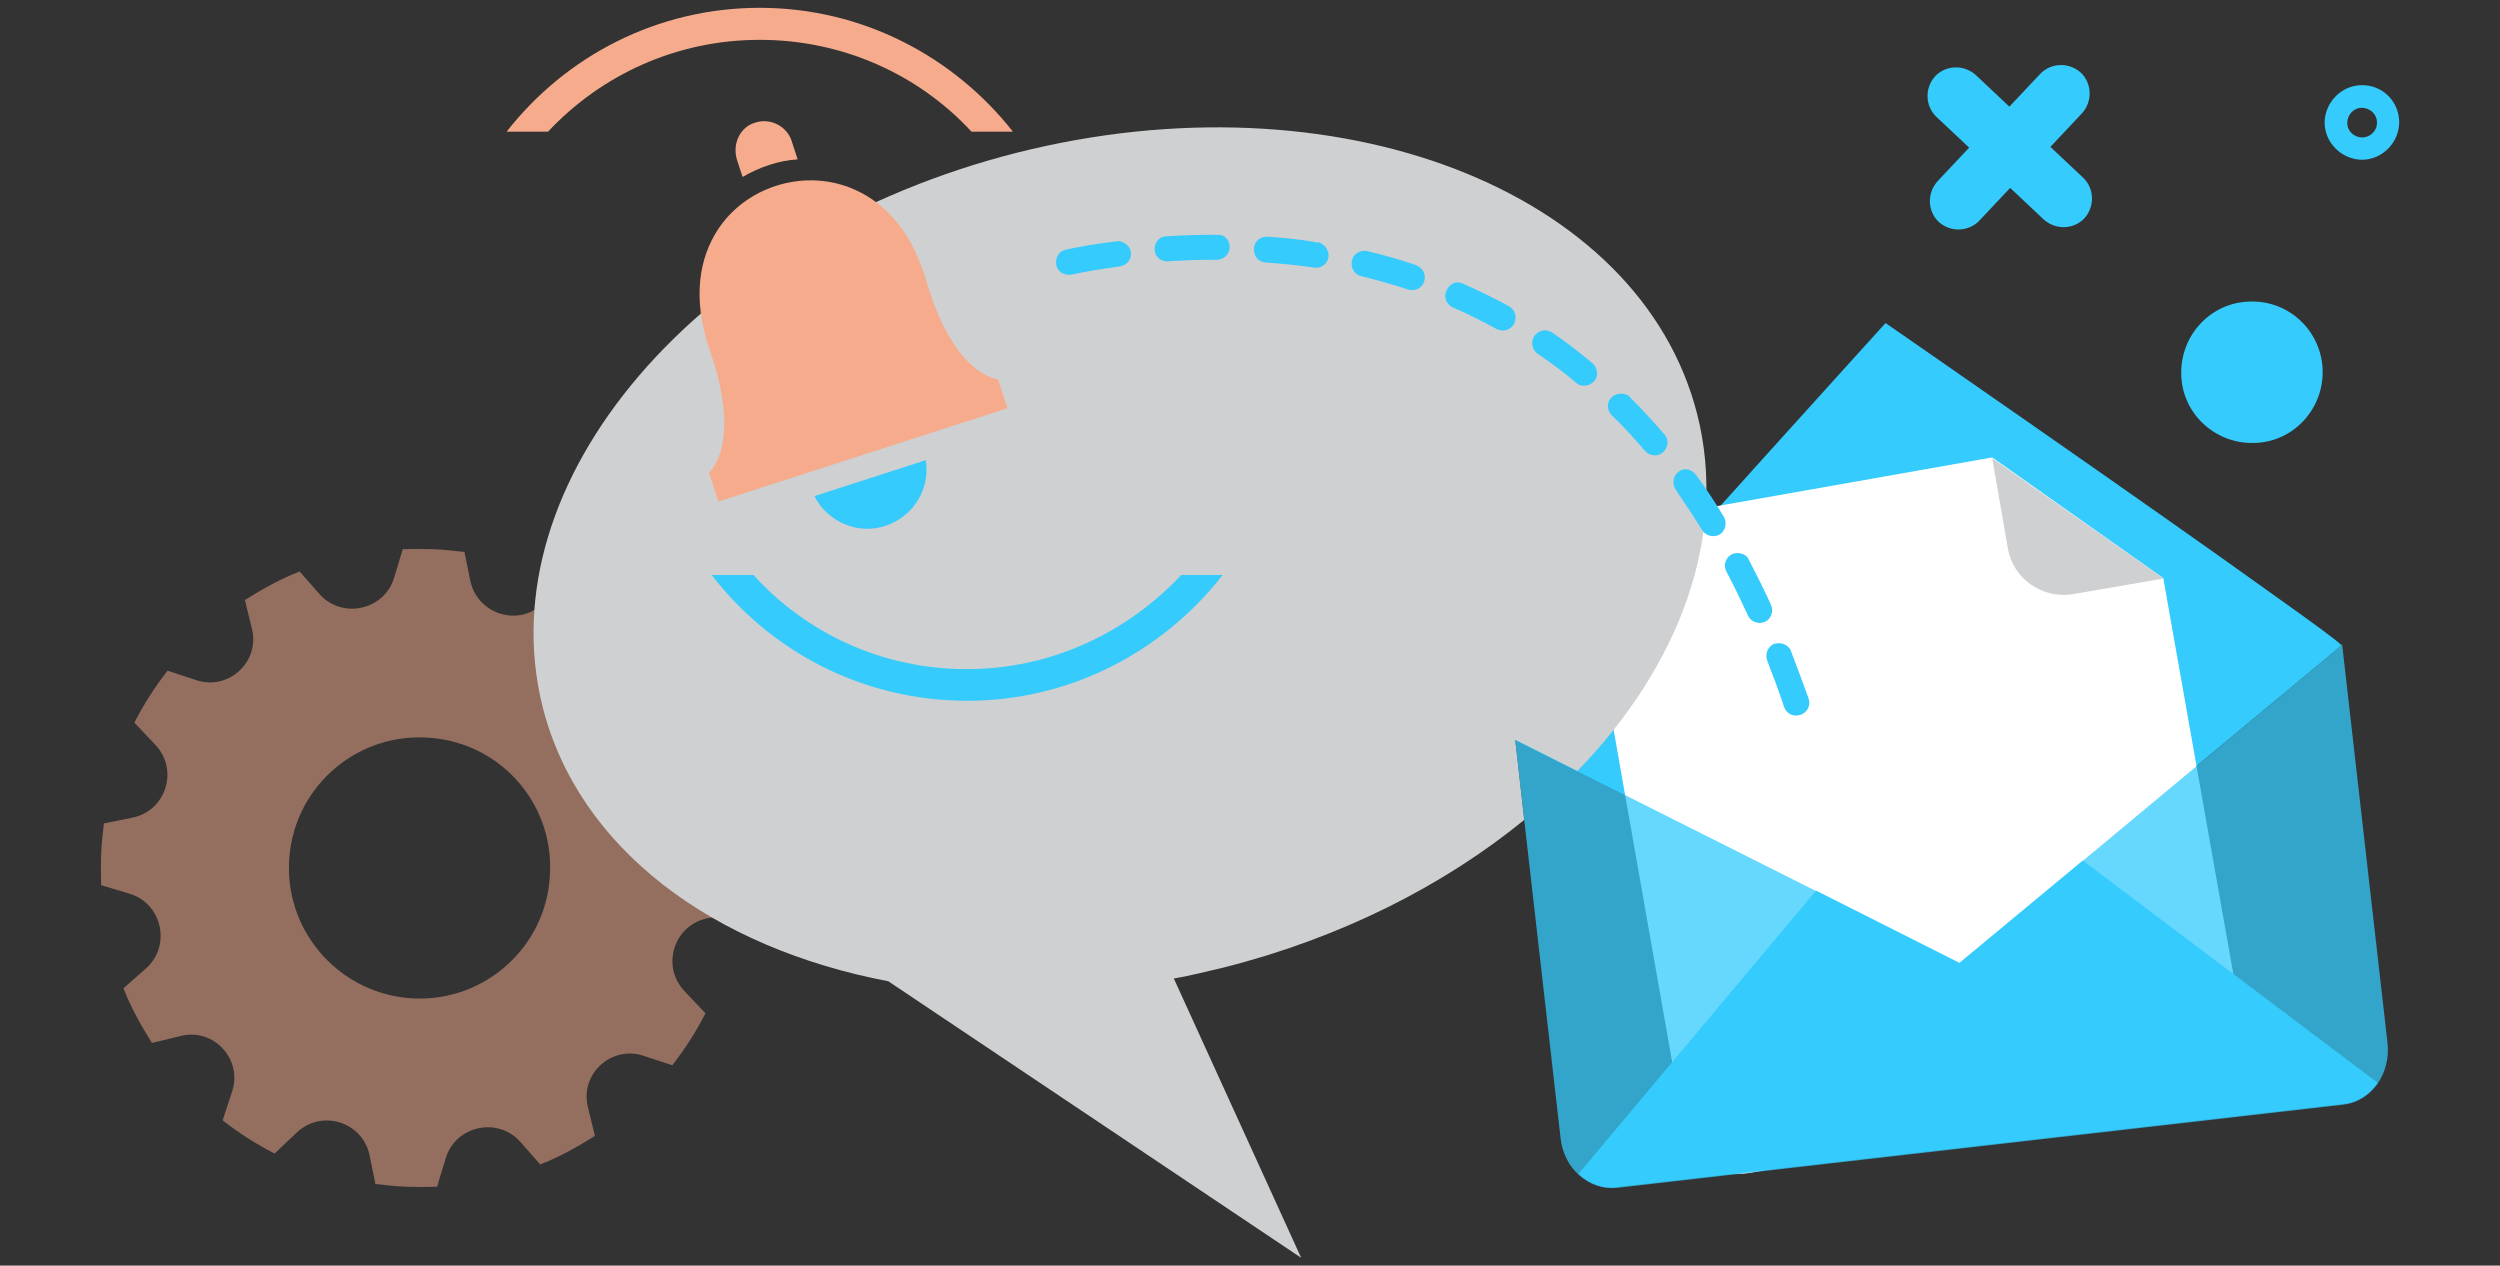 <?xml version="1.0" encoding="utf-8"?>
<!-- Generator: Adobe Illustrator 28.0.0, SVG Export Plug-In . SVG Version: 6.00 Build 0)  -->
<svg version="1.1" id="Layer_1" xmlns="http://www.w3.org/2000/svg" xmlns:xlink="http://www.w3.org/1999/xlink" x="0px" y="0px"
	 viewBox="0 0 640 324" style="enable-background:new 0 0 640 324;" xml:space="preserve">
<rect x="0" y="0" width="640" height="324" fill="#333333" stroke="none"/>
<style type="text/css">
	.st0{opacity:0.5;}
	.st1{fill:#F6AB8C;}
	.st2{fill:#35CBFC;}
	.st3{fill:#FFFFFF;}
	.st4{fill:#CFD0D1;}
	.st5{opacity:0.75;fill:#35CBFC;}
</style>
<g id="XMLID_00000011734257719939742770000017183933877850209982_" class="st0">
	<g id="XMLID_00000028309199707449755720000016318245345902343863_">
		<g id="XMLID_00000092437303466511437380000000279292940300094877_">
			<path class="st1" d="M120.4,148.7l-1.5-7.4c-2.5-0.3-5.2-0.6-7.9-0.7c-2.7-0.1-5.2-0.1-7.9,0l-2.2,7.3
				c-2.5,8.3-13.3,10.7-19.1,4.2l-5.1-5.8c-4.9,1.9-9.5,4.5-14,7.3l1.8,7.4c2.1,8.5-6.1,15.9-14.3,13.1l-7.3-2.4
				c-3.3,4.2-6.1,8.6-8.5,13.3l5.4,5.7c6,6.4,2.7,16.8-5.8,18.6l-7.4,1.5c-0.3,2.5-0.6,5.2-0.7,7.9s-0.1,5.2,0,7.9l7.3,2.2
				c8.3,2.5,10.7,13.3,4.2,19.1l-5.8,5.1c1.9,4.9,4.5,9.5,7.3,14l7.4-1.8c8.5-2.1,15.9,6.1,13.1,14.3l-2.4,7.3
				c4.2,3.3,8.6,6.1,13.3,8.5l5.7-5.4c6.4-6,16.8-2.7,18.6,5.8l1.5,7.4c2.5,0.3,5.2,0.6,7.9,0.7c2.7,0.1,5.2,0.1,7.9,0l2.2-7.3
				c2.5-8.3,13.3-10.7,19.1-4.2l5.1,5.8c4.9-1.9,9.5-4.5,14-7.3l-1.8-7.4c-2.1-8.5,6.1-15.9,14.3-13.1l7.3,2.4
				c3.3-4.2,6.1-8.6,8.5-13.3l-5.4-5.7c-6-6.4-2.7-16.8,5.8-18.6l7.4-1.5c0.3-2.5,0.6-5.2,0.7-7.9c0.1-2.7,0.1-5.2,0-7.9l-7.3-2.2
				c-8.3-2.5-10.7-13.3-4.2-19.1l5.8-5.1c-1.9-4.9-4.5-9.5-7.3-14l-7.4,1.8c-8.5,2.1-15.9-6.1-13.1-14.3l2.4-7.3
				c-4.2-3.3-8.6-6.1-13.3-8.5l-5.7,5.4C132.7,160.6,122.2,157.2,120.4,148.7z M140.8,223.6c-0.7,18.5-16.4,32.8-34.8,32
				s-32.8-16.4-32-34.8c0.7-18.5,16.4-32.8,34.8-32C127.4,189.5,141.7,205.1,140.8,223.6z"/>
		</g>
	</g>
</g>
<path class="st2" d="M604.5,21.8c-5.2,0.1-9.4,4.5-9.4,9.7c0.1,5.2,4.5,9.4,9.7,9.4c5.2-0.1,9.4-4.5,9.4-9.7
	C614.1,25.8,609.8,21.7,604.5,21.8z M604.8,35.2c-2.1,0-3.9-1.6-3.9-3.7s1.6-3.9,3.7-3.9c2.1,0,3.9,1.6,3.9,3.7
	C608.6,33.4,606.9,35.1,604.8,35.2z"/>
<path class="st2" d="M576.1,77.2c-10,0.1-17.9,8.5-17.7,18.5c0.1,10,8.5,17.9,18.5,17.7c10-0.1,17.9-8.5,17.7-18.5
	C594.4,84.9,586.1,76.9,576.1,77.2z"/>
<path class="st2" d="M524.9,37.6l8-8.5c2.8-3,2.7-7.6-0.1-10.4c-3-2.8-7.6-2.7-10.4,0.1l-8,8.5l-8.5-8c-3-2.8-7.6-2.7-10.4,0.1
	c-2.8,3-2.7,7.6,0.1,10.4l8.5,8l-8,8.5c-2.8,3-2.7,7.6,0.1,10.4c3,2.8,7.6,2.7,10.4-0.1l8-8.5l8.5,8c3,2.8,7.6,2.7,10.4-0.1
	c2.8-3,2.7-7.6-0.1-10.4L524.9,37.6z"/>
<path class="st2" d="M599.6,165.1l-98,81.5l-113.9-57.2v-0.1c0-0.4,5.2-6.6,13.3-15.6c0.1-0.1,0.1-0.1,0.1-0.3
	c26.2-29.6,81.6-90.7,81.6-90.7s67.8,46.9,99.9,70c10,7.1,16.5,11.9,16.7,12.4C599.6,164.9,599.6,165.1,599.6,165.1z"/>
<g>
	<path class="st3" d="M510,117.1l-91.6,16.2c-7.9,1.3-13.1,8.9-11.8,16.7L431,288.5c1.3,7.9,8.9,13.1,16.7,11.8L562.4,280
		c7.9-1.3,13.1-8.9,11.8-16.7L553.8,148L510,117.1z"/>
	<path class="st4" d="M514,140.3c1.3,7.9,8.9,13.1,16.7,11.8l23.2-4L510,117.3L514,140.3z"/>
</g>
<path class="st4" d="M403.8,197.4c26.1-26.9,38.6-60,30.7-91.3c-14.6-57.6-92.5-87.6-174.2-67c-81.5,20.7-135.8,84.1-121.4,141.8
	c9.2,36.5,43.8,61.8,88.5,70.3L333.1,322l-32.6-71.5c4.2-0.7,8.3-1.8,12.7-2.8c30.1-7.6,56.4-21,77-37.8l-2.3-20.5L403.8,197.4z"/>
<path class="st5" d="M611.2,267l-11.6-101.9l-97.9,81.5l-97.9-49.2l-15.9-8l2.3,20.5l9.3,81.4c0.8,7.9,7.3,13.5,14.4,12.8l186-21.3
	C607,282,612.1,274.9,611.2,267z"/>
<path class="st2" d="M608.7,277.2l-75.5-56.9l-31.6,26.2L464.9,228l-60.8,72.5c2.7,2.5,6.1,3.9,9.8,3.4l186-21.3
	C603.6,282.2,606.6,280.2,608.7,277.2z"/>
<g>
	<path class="st1" d="M183.9,128.4l-2.4-7.4c0,0,8.6-7.1,0.3-31c-4.9-14.1-2.5-24.3,1.9-31.1c7.1-11,21.6-15.6,33.8-10.9
		c7.7,3,15.5,9.7,19.7,24.1c7.1,24.3,18.3,25,18.3,25l2.4,7.4L183.9,128.4z"/>
	<path class="st2" d="M237,117.8c1.2,7.3-3.1,14.4-10.3,16.8c-7.1,2.4-14.9-1-18.2-7.6L237,117.8z"/>
	<path class="st1" d="M188.6,40.7l1.5,4.6c4.3-2.5,9.2-4.2,14.1-4.5l-1.5-4.6c-1.2-3.9-5.5-6.1-9.4-4.8
		C189.5,32.5,187.5,36.7,188.6,40.7z"/>
</g>
<g>
	<path class="st2" d="M374.5,72.6C374.6,72.6,374.6,72.6,374.5,72.6c4,1.8,8,3.7,11.8,5.8c1.6,0.9,2.1,2.8,1.3,4.5
		c-0.9,1.6-2.8,2.2-4.5,1.3c-3.6-1.9-7.3-3.9-11.2-5.5c-1.6-0.7-2.4-2.7-1.6-4.3C371.1,72.6,372.8,71.8,374.5,72.6z M362.7,68
		c1.6,0.6,2.4,2.4,1.9,4c-0.6,1.8-2.4,2.7-4.2,2.1c-3.9-1.3-7.9-2.4-11.9-3.4c-1.8-0.4-2.8-2.2-2.4-4s2.2-2.8,4-2.4
		c4.2,1,8.5,2.2,12.5,3.6C362.6,68,362.6,68,362.7,68z M396.7,84.8c0.1,0.1,0.4,0.1,0.6,0.3c3.6,2.4,7,5.1,10.4,7.9
		c1.3,1.2,1.6,3.3,0.4,4.6c-1.2,1.3-3.3,1.6-4.6,0.4c-3.1-2.7-6.6-5.2-9.8-7.4c-1.5-1-1.9-3.1-0.9-4.6
		C393.7,84.8,395.3,84.2,396.7,84.8z M338,62.2c1.3,0.6,2.2,1.9,2.1,3.6c-0.3,1.8-1.9,3-3.7,2.7c-4-0.6-8.2-1-12.4-1.3
		c-1.8-0.1-3.1-1.6-3-3.6c0.1-1.8,1.6-3.1,3.6-3c4.3,0.3,8.6,0.7,12.8,1.5C337.6,62,337.9,62,338,62.2z M416.3,101
		c0.4,0.1,0.7,0.4,1,0.7c3,3,6,6.3,8.8,9.5c1.2,1.3,1,3.4-0.4,4.6c-1.3,1.2-3.4,1-4.6-0.4c-2.7-3.1-5.5-6.3-8.5-9.1
		c-1.3-1.3-1.3-3.4,0-4.6C413.6,100.7,415.1,100.6,416.3,101z M312.7,60.2c1.2,0.4,2.1,1.6,2.1,3c0,1.8-1.5,3.3-3.3,3.3
		c-4.2,0-8.3,0.1-12.5,0.4c-1.8,0.1-3.4-1.2-3.4-3c-0.1-1.8,1.2-3.4,3-3.4c4.3-0.3,8.6-0.4,13-0.4C311.9,60.1,312.4,60.1,312.7,60.2
		z M432.7,120.4c0.6,0.3,1,0.6,1.5,1.2c2.5,3.4,4.9,7,7.1,10.7c0.9,1.5,0.4,3.6-1,4.5c-1.5,0.9-3.6,0.4-4.5-1
		c-2.2-3.6-4.5-7-6.8-10.4c-1-1.5-0.7-3.6,0.7-4.6C430.5,120.1,431.7,119.9,432.7,120.4z M287.4,62c1,0.4,1.9,1.3,2.1,2.5
		c0.3,1.8-1,3.4-2.8,3.7c-4.2,0.6-8.3,1.2-12.4,2.1c-1.8,0.3-3.6-0.7-3.9-2.5s0.7-3.6,2.5-3.9c4.2-0.9,8.5-1.6,12.8-2.1
		C286.3,61.7,286.8,61.7,287.4,62z M446.1,141.8c0.7,0.3,1.3,0.7,1.6,1.5c1.9,3.7,3.9,7.6,5.7,11.6c0.7,1.6,0,3.6-1.6,4.3
		s-3.6,0-4.3-1.6c-1.8-3.9-3.6-7.6-5.5-11.2c-0.9-1.6-0.3-3.6,1.3-4.5C444.2,141.5,445.2,141.5,446.1,141.8z M456.7,164.9
		c0.7,0.3,1.5,0.9,1.8,1.8c1.5,3.9,3,8,4.5,12.1c0.6,1.8-0.3,3.6-2.1,4.2c-1.8,0.6-3.6-0.3-4.2-2.1c-1.3-4-2.8-7.9-4.3-11.8
		c-0.6-1.6,0.1-3.6,1.8-4.3C455,164.6,455.9,164.6,456.7,164.9z"/>
</g>
<path class="st2" d="M247.5,171.3c-21.7,0-41.1-9.2-54.6-24.1h-10.7c15,19.5,38.6,32.2,65.4,32.2c26.5,0,50.2-12.7,65.4-32.2h-10.6
	C288.4,162.1,268.9,171.3,247.5,171.3"/>
<path class="st1" d="M194.5,10.2c21.3,0,40.7,8.9,54.2,23.5h10.6C244.2,14.5,220.8,2,194.5,2s-49.7,12.4-64.8,31.7h10.6
	C153.8,19.3,173,10.2,194.5,10.2"/>
</svg>
